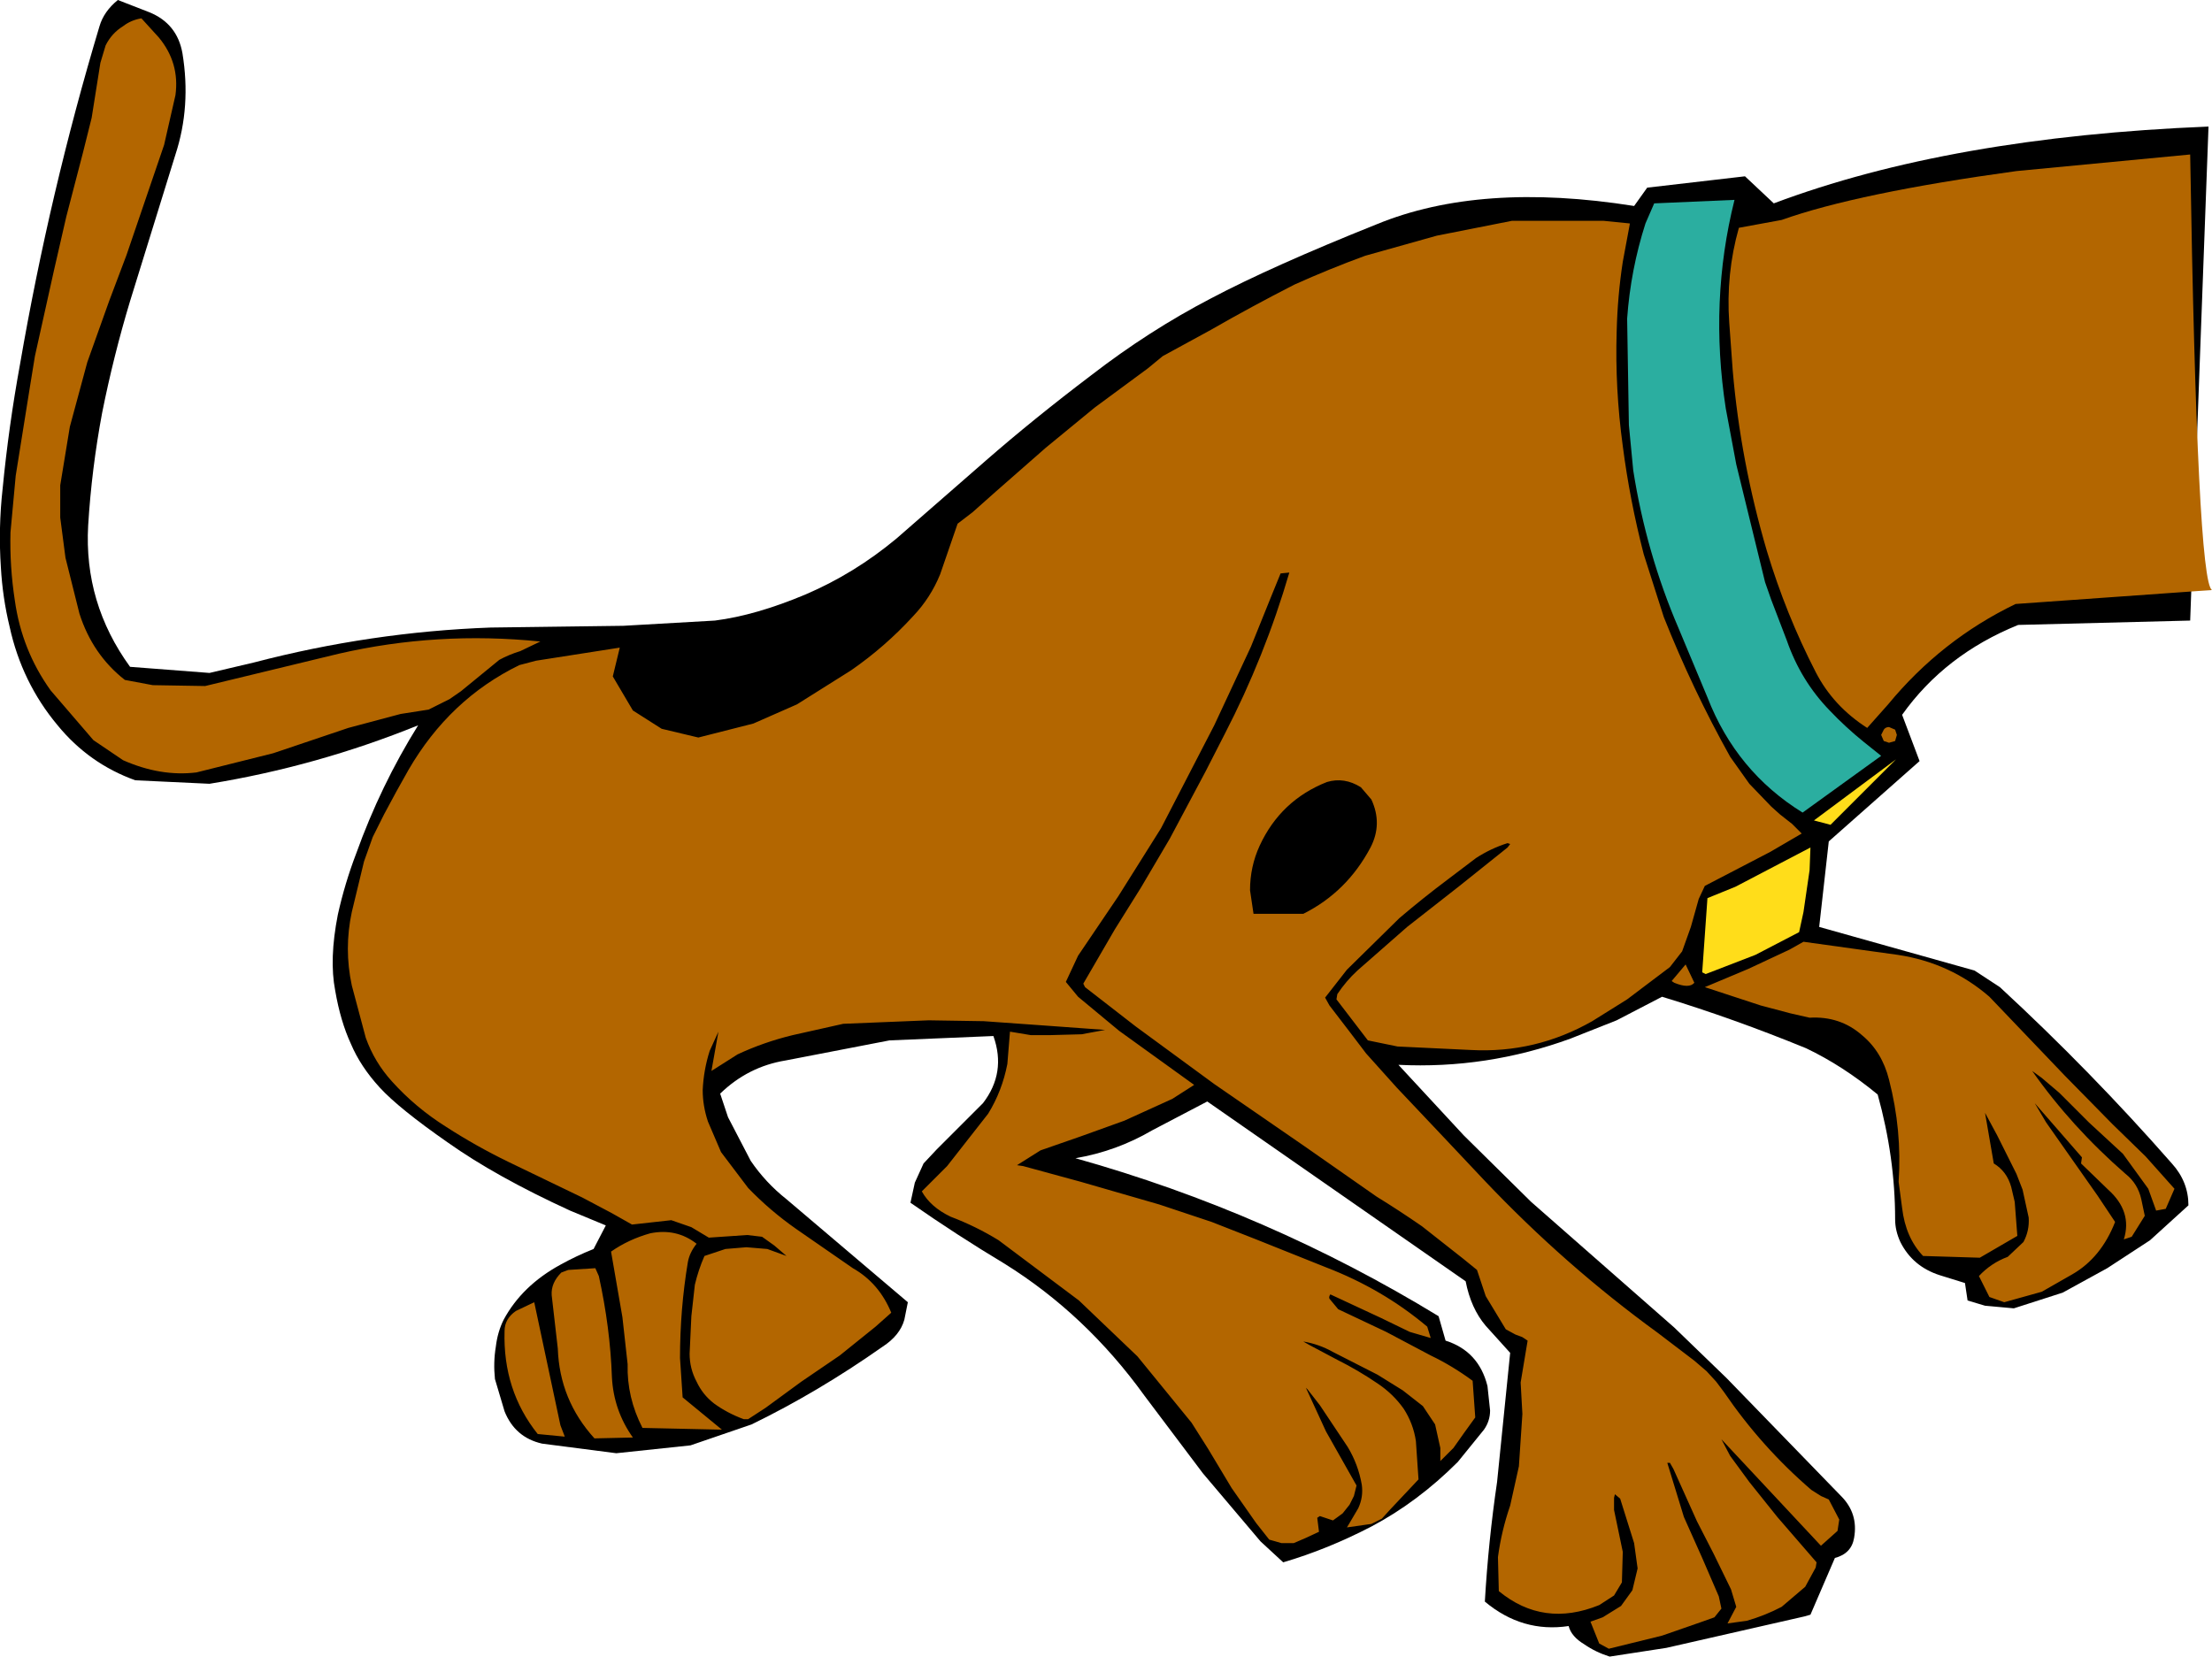 <?xml version="1.0" encoding="UTF-8" standalone="no"?>
<svg xmlns:xlink="http://www.w3.org/1999/xlink" height="94.9px" width="126.7px" xmlns="http://www.w3.org/2000/svg">
  <g transform="matrix(1.0, 0.0, 0.0, 1.0, -189.2, -165.15)">
    <path d="M197.75 165.85 Q199.35 166.5 199.65 168.2 200.15 171.25 199.25 174.0 L196.65 182.4 Q195.7 185.55 195.05 188.8 194.45 192.0 194.25 195.25 194.0 199.7 196.65 203.35 L201.2 203.7 203.75 203.1 Q210.45 201.35 217.3 201.1 L224.9 201.0 230.15 200.7 Q232.5 200.4 235.35 199.2 238.15 198.0 240.55 196.0 L245.65 191.55 Q248.4 189.15 251.7 186.65 255.0 184.1 258.55 182.25 262.05 180.4 268.05 178.0 274.0 175.55 282.8 176.95 L283.55 175.9 289.15 175.25 290.8 176.8 Q300.9 173.0 315.7 172.4 L314.65 200.7 304.8 200.95 Q300.6 202.65 298.15 206.1 L299.15 208.75 293.95 213.35 293.4 218.25 302.3 220.75 303.75 221.7 Q308.95 226.5 313.6 231.8 314.55 232.85 314.55 234.2 L312.35 236.2 309.9 237.8 307.35 239.2 304.55 240.1 302.9 239.95 301.9 239.65 301.75 238.65 300.3 238.2 Q298.75 237.7 298.05 236.3 297.75 235.65 297.75 235.0 297.75 231.45 296.75 227.85 294.75 226.2 292.65 225.2 288.5 223.5 284.4 222.25 L281.8 223.6 279.15 224.65 Q274.35 226.4 269.3 226.15 L273.05 230.2 276.9 234.0 285.1 241.2 288.1 244.1 294.65 250.85 Q295.65 251.85 295.4 253.25 295.25 254.15 294.3 254.4 L292.9 257.65 292.55 257.75 284.65 259.55 281.4 260.05 Q280.6 259.8 279.95 259.35 279.2 258.9 279.05 258.3 276.4 258.7 274.25 256.9 274.45 253.45 274.95 250.05 L275.7 242.65 274.3 241.1 Q273.45 240.1 273.15 238.55 L258.35 228.25 255.2 229.9 Q253.15 231.1 250.8 231.5 261.85 234.6 271.6 240.55 L272.0 241.95 Q273.9 242.55 274.4 244.55 L274.55 245.95 Q274.55 246.55 274.2 247.05 L272.7 248.9 Q270.4 251.2 267.75 252.6 265.25 253.9 262.7 254.65 L261.4 253.45 258.1 249.55 254.75 245.1 Q251.4 240.45 246.75 237.55 244.0 235.9 241.35 234.05 L241.6 232.9 242.1 231.8 242.85 231.0 245.5 228.35 Q246.85 226.6 246.1 224.5 L240.15 224.75 234.2 225.9 Q232.05 226.25 230.45 227.8 L230.9 229.15 232.2 231.65 Q233.05 232.9 234.25 233.85 L241.2 239.75 241.0 240.75 Q240.75 241.65 239.75 242.3 236.05 244.9 232.25 246.75 L228.75 247.95 224.5 248.4 220.25 247.85 Q218.7 247.5 218.1 246.0 L217.55 244.15 Q217.45 243.2 217.6 242.3 217.7 241.45 218.05 240.75 219.1 238.8 221.3 237.6 222.2 237.1 223.2 236.7 L223.9 235.35 221.85 234.5 Q217.6 232.55 214.85 230.6 212.05 228.65 210.95 227.45 209.85 226.25 209.3 224.95 208.7 223.65 208.4 221.9 208.05 220.1 208.55 217.55 208.95 215.75 209.6 214.05 211.0 210.15 213.15 206.7 207.35 209.05 201.2 210.05 L196.95 209.85 Q194.3 208.9 192.5 206.7 190.45 204.25 189.75 201.05 189.35 199.4 189.25 197.65 189.1 195.4 189.35 193.15 189.7 189.55 190.35 186.0 192.05 176.15 194.9 166.65 195.15 165.8 195.95 165.15 L197.75 165.85" fill="#000000" fill-rule="evenodd" stroke="none"/>
    <path d="M194.45 171.9 L194.95 168.75 195.25 167.75 Q195.6 167.05 196.25 166.65 196.7 166.3 197.3 166.2 L198.3 167.3 Q199.5 168.75 199.25 170.6 L198.6 173.45 196.45 179.75 195.45 182.4 194.2 185.9 193.2 189.6 192.65 192.95 192.65 194.8 192.95 197.1 193.75 200.3 Q194.5 202.65 196.35 204.1 L197.95 204.4 200.95 204.45 202.4 204.1 208.6 202.6 Q214.25 201.3 220.15 201.9 L219.0 202.45 Q218.35 202.65 217.8 202.95 L215.6 204.75 214.95 205.2 213.75 205.8 212.15 206.05 209.15 206.85 204.85 208.3 200.45 209.4 Q198.4 209.65 196.25 208.7 L194.55 207.55 192.1 204.7 Q190.45 202.4 190.05 199.55 189.75 197.6 189.8 195.65 L190.1 192.4 190.9 187.4 191.2 185.55 192.3 180.6 193.0 177.55 193.95 173.9 194.45 171.9 M258.55 184.05 Q260.9 182.7 263.35 181.45 265.35 180.55 267.4 179.8 L271.5 178.65 275.8 177.8 281.05 177.8 282.55 177.95 282.55 178.0 282.15 180.15 Q281.85 182.1 281.8 184.15 281.7 187.4 282.15 190.7 282.55 193.8 283.35 196.9 L284.5 200.5 Q286.15 204.65 288.3 208.5 L289.4 210.05 290.65 211.35 291.15 211.8 291.85 212.35 292.4 212.9 290.6 213.95 286.85 215.9 286.5 216.65 286.05 218.25 285.55 219.65 284.85 220.55 282.4 222.4 280.4 223.65 Q277.15 225.5 273.45 225.3 L269.25 225.1 267.55 224.75 265.75 222.4 265.8 222.1 Q266.3 221.35 266.95 220.75 L269.8 218.25 272.8 215.9 275.55 213.7 275.7 213.5 275.55 213.45 Q274.6 213.75 273.75 214.3 L272.1 215.55 Q270.7 216.6 269.35 217.75 L266.35 220.7 265.1 222.3 265.35 222.75 266.5 224.25 267.45 225.5 269.2 227.45 271.8 230.2 274.25 232.8 Q278.85 237.65 284.15 241.5 L286.25 243.1 286.95 243.7 287.5 244.3 287.95 244.9 Q290.1 248.05 292.95 250.5 L293.5 250.85 293.95 251.05 294.55 252.2 294.45 252.85 293.5 253.7 287.8 247.6 288.3 248.55 289.4 250.05 291.0 252.05 293.25 254.65 293.2 254.95 292.6 256.05 291.25 257.2 Q290.3 257.7 289.25 258.0 L288.15 258.15 288.65 257.2 288.35 256.2 287.35 254.15 286.4 252.3 285.05 249.3 284.85 248.95 284.7 248.95 285.65 252.05 286.7 254.4 287.65 256.6 287.8 257.3 287.4 257.8 286.7 258.05 284.4 258.85 281.35 259.6 280.8 259.3 280.3 258.05 281.0 257.8 282.05 257.15 282.7 256.25 283.0 255.0 282.8 253.55 282.0 251.0 281.7 250.75 281.65 250.95 281.65 251.65 282.15 254.05 282.1 255.8 281.65 256.55 280.8 257.1 Q277.6 258.4 275.05 256.3 L275.0 254.35 Q275.2 252.85 275.7 251.4 L276.2 249.15 276.4 246.15 276.3 244.35 276.7 241.95 276.4 241.75 276.0 241.6 275.45 241.3 274.3 239.4 273.8 237.9 273.0 237.25 270.65 235.4 Q269.35 234.5 268.05 233.7 L263.9 230.8 258.75 227.25 254.25 223.95 251.35 221.7 251.25 221.5 253.05 218.4 254.55 216.0 256.2 213.2 258.25 209.35 259.35 207.2 Q261.65 202.75 263.05 197.95 L262.55 198.0 262.0 199.35 260.85 202.2 258.75 206.7 255.7 212.6 253.25 216.5 250.95 219.9 250.25 221.4 250.95 222.25 253.3 224.2 257.6 227.3 256.35 228.1 253.6 229.35 251.1 230.25 248.8 231.05 247.45 231.9 247.8 231.95 251.1 232.85 255.6 234.15 258.6 235.15 261.15 236.15 265.15 237.75 Q268.4 239.0 270.95 241.15 L271.15 241.8 269.95 241.45 268.3 240.65 265.4 239.3 Q265.3 239.45 265.35 239.55 L265.85 240.15 268.6 241.45 271.15 242.8 Q272.4 243.4 273.55 244.25 L273.7 246.35 273.05 247.25 272.45 248.1 271.7 248.85 271.7 248.1 271.4 246.75 270.7 245.7 269.55 244.8 268.1 243.9 265.55 242.6 Q264.75 242.15 263.85 242.0 L264.2 242.2 265.8 243.05 Q267.0 243.65 268.1 244.4 269.0 245.0 269.6 245.85 270.15 246.7 270.3 247.7 L270.45 249.9 268.85 251.6 268.35 252.15 267.75 252.45 266.35 252.65 266.5 252.4 267.0 251.55 Q267.3 250.9 267.2 250.2 267.0 249.05 266.4 248.05 L264.8 245.65 264.1 244.75 264.0 244.65 265.15 247.15 266.9 250.25 266.75 250.85 266.5 251.35 266.1 251.85 265.55 252.25 264.8 252.0 264.65 252.1 264.75 252.9 264.0 253.25 263.3 253.55 262.6 253.55 261.9 253.35 261.15 252.4 259.75 250.4 258.4 248.15 257.45 246.65 254.35 242.85 251.0 239.65 246.4 236.2 Q245.1 235.4 243.65 234.85 242.5 234.3 242.0 233.4 L243.45 231.95 245.8 228.95 Q246.6 227.65 246.9 226.1 L247.05 224.25 248.25 224.45 249.3 224.45 251.15 224.4 252.5 224.15 249.05 223.9 245.55 223.65 242.4 223.6 237.5 223.8 234.6 224.45 Q232.95 224.85 231.45 225.55 L229.95 226.5 230.35 224.25 229.85 225.35 Q229.5 226.45 229.45 227.6 229.45 228.5 229.75 229.4 L230.5 231.15 232.05 233.2 Q233.3 234.5 234.8 235.55 L238.05 237.8 Q239.55 238.65 240.25 240.35 L239.35 241.15 237.3 242.8 235.1 244.3 233.05 245.8 232.05 246.45 231.8 246.45 Q230.85 246.1 230.1 245.55 229.45 245.05 229.1 244.3 228.7 243.55 228.7 242.7 L228.8 240.55 229.0 238.75 Q229.2 237.9 229.55 237.1 L230.75 236.7 231.95 236.6 233.15 236.7 234.25 237.1 233.55 236.5 232.85 236.0 232.0 235.9 229.8 236.05 228.8 235.45 227.65 235.05 225.4 235.3 224.25 234.65 222.55 233.75 218.3 231.7 Q216.45 230.8 214.75 229.7 213.0 228.6 211.65 227.1 210.65 226.0 210.15 224.6 L209.35 221.6 Q208.9 219.5 209.35 217.4 L210.05 214.5 210.55 213.1 211.2 211.8 211.9 210.5 212.6 209.25 Q214.95 205.2 218.95 203.25 L219.9 203.0 224.7 202.25 224.3 203.9 225.45 205.85 227.1 206.9 229.2 207.4 232.35 206.6 234.85 205.5 237.95 203.55 Q239.9 202.2 241.5 200.45 242.5 199.4 243.05 198.05 L244.05 195.15 244.9 194.5 246.25 193.3 249.1 190.8 251.9 188.5 254.95 186.25 255.8 185.55 258.55 184.05 M288.8 178.2 L291.25 177.75 Q295.6 176.2 304.7 174.95 L314.65 174.0 Q315.05 198.5 315.9 198.95 L304.65 199.75 Q300.4 201.8 297.35 205.5 L296.15 206.85 Q294.2 205.6 293.2 203.65 291.5 200.35 290.4 196.7 288.9 191.6 288.45 186.4 L288.25 183.65 Q288.05 180.85 288.8 178.2 M297.1 206.95 Q297.2 206.8 297.4 206.8 L297.75 206.95 297.85 207.25 297.75 207.6 297.4 207.7 297.1 207.6 296.95 207.25 297.1 206.95 M284.95 221.35 L285.75 220.4 286.25 221.45 Q285.95 221.8 285.1 221.45 L284.95 221.35 M291.7 219.55 L292.5 219.1 297.9 219.85 Q300.9 220.3 303.15 222.25 L307.45 226.75 310.2 229.55 312.1 231.4 313.75 233.25 313.25 234.4 312.7 234.5 312.25 233.25 310.8 231.25 308.85 229.45 307.15 227.75 306.15 226.9 305.6 226.5 Q307.85 229.7 310.95 232.4 311.65 232.95 311.85 233.85 L312.05 234.8 311.3 236.0 310.85 236.15 Q311.35 234.55 309.95 233.3 L308.4 231.8 308.45 231.45 305.75 228.35 306.4 229.45 309.35 233.65 310.35 235.15 Q309.55 237.2 307.9 238.15 L306.15 239.15 304.0 239.75 303.15 239.45 302.55 238.25 Q303.25 237.5 304.2 237.15 L305.1 236.3 Q305.45 235.65 305.4 234.9 L305.05 233.3 304.7 232.4 303.6 230.2 302.9 228.9 303.4 231.8 Q304.15 232.25 304.4 233.15 L304.6 234.0 304.75 235.95 302.6 237.2 299.35 237.1 Q298.35 236.05 298.15 234.35 L297.95 232.85 Q298.15 229.9 297.4 227.0 297.0 225.4 295.85 224.45 294.6 223.35 292.85 223.45 L291.75 223.2 290.05 222.75 286.85 221.7 289.35 220.65 291.7 219.55 M265.2 209.95 Q262.55 211.0 261.35 213.6 260.8 214.8 260.8 216.15 L261.0 217.5 263.85 217.5 Q266.35 216.25 267.7 213.7 268.4 212.35 267.75 210.95 L267.15 210.25 Q266.2 209.65 265.2 209.95 M219.8 239.75 L221.3 246.8 221.55 247.45 220.0 247.3 Q218.0 244.8 218.1 241.4 218.1 240.7 218.75 240.25 L219.8 239.75 M221.75 237.9 L223.3 237.8 223.5 238.25 Q224.15 241.2 224.25 244.05 224.35 245.95 225.45 247.5 L223.25 247.55 Q221.25 245.35 221.15 242.4 L220.8 239.35 Q220.75 238.65 221.35 238.05 L221.75 237.9 M228.6 237.45 Q228.15 240.15 228.15 242.95 L228.3 245.2 230.55 247.05 226.0 246.95 Q225.1 245.2 225.15 243.3 L224.85 240.6 224.2 236.85 Q225.2 236.15 226.45 235.8 227.95 235.5 229.1 236.4 228.7 236.9 228.6 237.45" fill="#b36600" fill-rule="evenodd" stroke="none"/>
    <path d="M283.45 177.95 L283.95 176.8 288.55 176.6 Q287.1 182.4 288.05 188.55 L288.65 191.75 290.3 198.5 290.65 199.5 291.55 201.85 Q292.35 204.15 294.0 205.85 294.9 206.8 295.95 207.65 L296.95 208.45 292.45 211.7 Q288.65 209.35 287.0 205.1 L285.35 201.15 Q283.5 196.85 282.75 192.1 L282.5 189.5 282.4 183.4 Q282.6 180.6 283.45 177.95" fill="#2baea0" fill-rule="evenodd" stroke="none"/>
    <path d="M292.9 213.7 L292.85 215.0 292.5 217.4 292.25 218.55 289.75 219.85 286.9 220.95 286.7 220.85 287.0 216.6 288.6 215.95 292.9 213.7 M297.8 208.65 L294.05 212.4 293.1 212.15 297.8 208.65" fill="#ffdd1a" fill-rule="evenodd" stroke="none"/>
  </g>
</svg>
